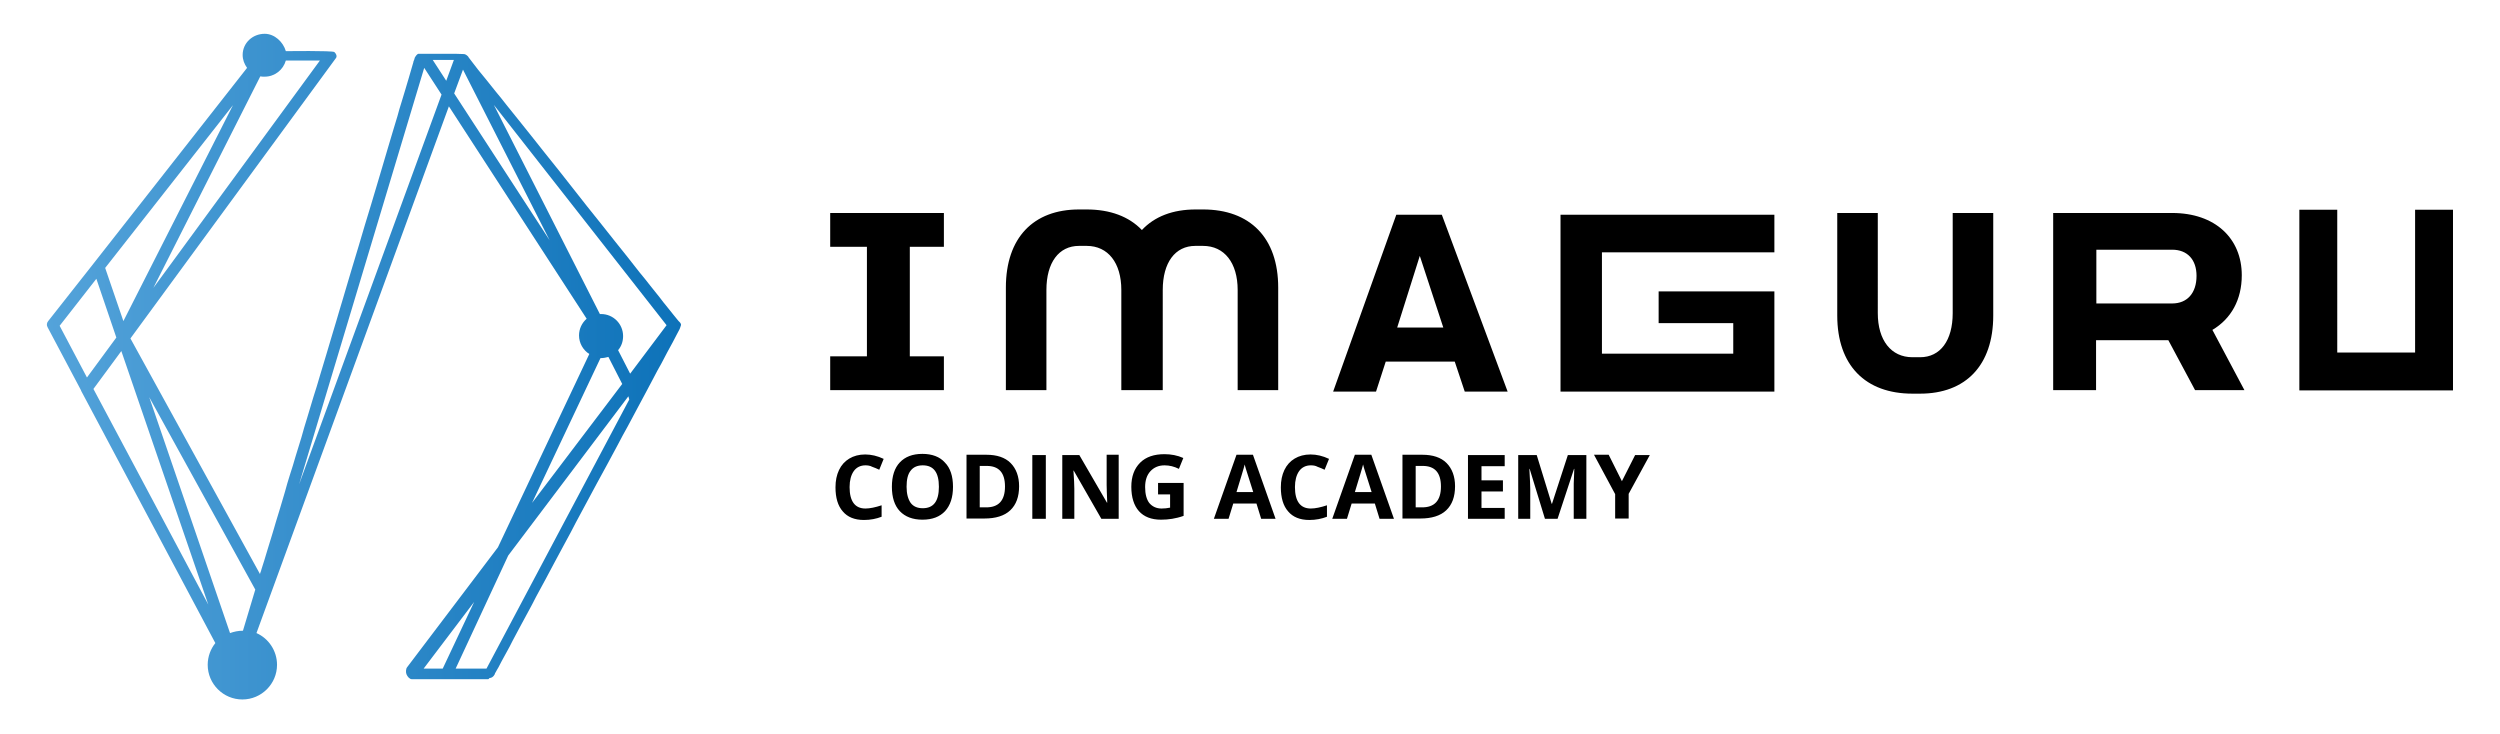 <?xml version="1.0" encoding="UTF-8"?> <svg xmlns="http://www.w3.org/2000/svg" viewBox="0 0 851 250"> <style>.st0{fill:url(#SVGID_1_)}.st1{fill:#424242}.st2{fill:#000}.st3,.st4,.st5{fill:none;stroke-miterlimit:10}.st3{stroke-width:2;stroke:#424242}.st4,.st5{stroke:#fff}.st5{stroke-width:4}.st6{opacity:.5}.st7{fill:url(#SVGID_2_)}.st8{fill:url(#SVGID_3_)}.st9{fill:url(#SVGID_4_)}.st10{fill:url(#SVGID_5_)}.st11{fill:url(#SVGID_6_)}.st12{fill:url(#SVGID_7_)}.st13{fill:url(#SVGID_8_)}.st14{fill:url(#SVGID_9_)}.st15{fill:url(#SVGID_10_)}.st16{fill:url(#SVGID_11_)}.st17{fill:url(#SVGID_12_)}.st18{fill:url(#SVGID_13_)}.st19{fill:url(#SVGID_14_)}.st20{fill:url(#SVGID_15_)}.st21{fill:url(#SVGID_16_)}.st22{fill:url(#SVGID_17_)}.st23{fill:url(#SVGID_18_)}.st24{fill:url(#SVGID_19_)}.st25{fill:url(#SVGID_20_)}.st26{fill:url(#SVGID_21_)}.st27{fill:url(#SVGID_22_)}.st28{fill:url(#SVGID_23_)}.st29{fill:url(#SVGID_24_)}.st30{fill:url(#SVGID_25_)}.st31{fill:url(#SVGID_26_)}.st32{fill:url(#SVGID_27_)}.st33{fill:url(#SVGID_28_)}.st34{fill:url(#SVGID_29_)}.st35{fill:url(#SVGID_30_)}.st36{fill:url(#SVGID_31_)}.st37{fill:url(#SVGID_32_)}.st38{fill:url(#SVGID_33_)}.st39{fill:url(#SVGID_34_)}.st40{fill:url(#SVGID_35_)}.st41{fill:url(#SVGID_36_)}.st42{fill:url(#SVGID_37_)}.st43{fill:url(#SVGID_38_)}.st44{fill:url(#SVGID_39_)}.st45{fill:url(#SVGID_40_)}.st46{fill:url(#SVGID_41_)}.st47{fill:url(#SVGID_42_)}.st48{fill:url(#SVGID_43_)}.st49{fill:url(#SVGID_44_)}.st50{fill:url(#SVGID_45_)}.st51{fill:url(#SVGID_46_)}.st52{fill:url(#SVGID_47_)}.st53{fill:url(#SVGID_48_)}.st54{fill:url(#SVGID_49_)}.st55{fill:url(#SVGID_50_)}.st56{fill:url(#SVGID_51_)}.st57{fill:url(#SVGID_52_)}.st58{fill:url(#SVGID_53_)}.st59{fill:url(#SVGID_54_)}.st60{fill:url(#SVGID_55_)}.st61{fill:url(#SVGID_56_)}.st62{fill:url(#SVGID_57_)}.st63{fill:url(#SVGID_58_)}.st64{fill:url(#SVGID_59_)}.st65{fill:url(#SVGID_60_)}.st66{fill:url(#SVGID_61_)}.st67{fill:url(#SVGID_62_)}.st68{fill:url(#SVGID_63_)}.st69{fill:url(#SVGID_64_)}.st70{fill:url(#SVGID_65_)}.st71{fill:url(#SVGID_66_)}.st72{fill:url(#SVGID_67_)}.st73{fill:url(#SVGID_68_)}.st74{fill:url(#SVGID_69_)}.st75{fill:url(#SVGID_70_)}.st76{fill:url(#SVGID_71_)}.st77{fill:url(#SVGID_72_)}.st78{fill:url(#SVGID_73_)}.st79{fill:url(#SVGID_74_)}.st80{fill:url(#SVGID_75_)}.st81{fill:url(#SVGID_76_)}.st82{fill:url(#SVGID_77_)}.st83{fill:url(#SVGID_78_)}.st84{fill:url(#SVGID_79_)}.st85{fill:url(#SVGID_80_)}.st86{fill:url(#SVGID_81_)}.st87{fill:url(#SVGID_82_)}.st88{fill:url(#SVGID_83_)}.st89{fill:url(#SVGID_84_)}.st90{fill:url(#SVGID_85_)}.st91{fill:url(#SVGID_86_)}.st92{fill:url(#SVGID_87_)}.st93{fill:url(#SVGID_88_)}.st94{fill:url(#SVGID_89_)}.st95{fill:url(#SVGID_90_)}.st96{fill:url(#SVGID_91_)}.st97{fill:url(#SVGID_92_)}.st98{fill:url(#SVGID_93_)}.st99{fill:url(#SVGID_94_)}.st100{fill:url(#SVGID_95_)}.st101{fill:url(#SVGID_96_)}.st102{fill:url(#SVGID_97_)}.st103{fill:url(#SVGID_98_)}.st104{fill:url(#SVGID_99_)}.st105{fill:url(#SVGID_100_)}.st106{fill:url(#SVGID_101_)}.st107{fill:url(#SVGID_102_)}.st108{fill:url(#SVGID_103_)}.st109{fill:url(#SVGID_104_)}.st110{fill:url(#SVGID_105_)}.st111{fill:url(#SVGID_106_)}.st112{fill:url(#SVGID_107_)}.st113{fill:url(#SVGID_108_)}.st114{fill:url(#SVGID_109_)}.st115{fill:url(#SVGID_110_)}.st116{fill:url(#SVGID_111_)}.st117{fill:url(#SVGID_112_)}.st118{fill:url(#SVGID_113_)}.st119{fill:url(#SVGID_114_)}.st120{fill:url(#SVGID_115_)}.st121{fill:url(#SVGID_116_)}.st122{fill:url(#SVGID_117_)}.st123{fill:url(#SVGID_118_)}.st124{fill:url(#SVGID_119_)}.st125{fill:url(#SVGID_120_)}.st126{fill:url(#SVGID_121_)}.st127{fill:url(#SVGID_122_)}.st128{fill:url(#SVGID_123_)}.st129{fill:url(#SVGID_124_)}.st130{fill:url(#SVGID_125_)}.st131{fill:url(#SVGID_126_)}.st132{fill:url(#SVGID_127_)}.st133{fill:url(#SVGID_128_)}.st134{fill:url(#SVGID_129_)}.st135{fill:url(#SVGID_130_)}.st136{fill:url(#SVGID_131_)}.st137{fill:url(#SVGID_132_)}.st138{fill:url(#SVGID_133_)}.st139{fill:url(#SVGID_134_)}.st140{fill:url(#SVGID_135_)}.st141{fill:url(#SVGID_136_)}.st142{fill:url(#SVGID_137_)}.st143{fill:url(#SVGID_138_)}.st144{fill:url(#SVGID_139_)}.st145{fill:url(#SVGID_140_)}.st146{fill:url(#SVGID_141_)}.st147{fill:url(#SVGID_142_)}.st148{fill:url(#SVGID_143_)}.st149{fill:url(#SVGID_144_)}.st150{fill:url(#SVGID_145_)}.st151{fill:url(#SVGID_146_)}.st152{fill:url(#SVGID_147_)}.st153{fill:url(#SVGID_148_)}.st154{fill:url(#SVGID_149_)}.st155{fill:url(#SVGID_150_)}.st156{fill:url(#SVGID_151_)}.st157{fill:url(#SVGID_152_)}.st158{fill:url(#SVGID_153_)}.st159{fill:url(#SVGID_154_)}.st160{fill:url(#SVGID_155_)}.st161{fill:url(#SVGID_156_)}.st162{fill:url(#SVGID_157_)}.st163{fill:url(#SVGID_158_)}.st164{fill:url(#SVGID_159_)}.st165{fill:url(#SVGID_160_)}.st166{fill:url(#SVGID_161_)}.st167{fill:url(#SVGID_162_)}.st168{fill:url(#SVGID_163_)}.st169{fill:url(#SVGID_164_)}.st170{fill:url(#SVGID_165_)}.st171{fill:url(#SVGID_166_)}.st172{fill:url(#SVGID_167_)}.st173{fill:url(#SVGID_168_)}.st174{fill:url(#SVGID_169_)}.st175{fill:url(#SVGID_170_)}.st176{fill:url(#SVGID_171_)}.st177{fill:url(#SVGID_172_)}.st178{fill:url(#SVGID_173_)}.st179{fill:url(#SVGID_174_)}.st180{fill:url(#SVGID_175_)}.st181{fill:url(#SVGID_176_)}.st182{fill:url(#SVGID_177_)}.st183{fill:url(#SVGID_178_)}.st184{fill:url(#SVGID_179_)}.st185{fill:url(#SVGID_180_)}.st186{fill:url(#SVGID_181_)}.st187{fill:url(#SVGID_182_)}.st188{fill:url(#SVGID_183_)}.st189{fill:url(#SVGID_184_)}.st190{fill:url(#SVGID_185_)}.st191{fill:url(#SVGID_186_)}.st192{fill:url(#SVGID_187_)}.st193{fill:url(#SVGID_188_)}.st194{fill:url(#SVGID_189_)}.st195{fill:url(#SVGID_190_)}.st196{fill:url(#SVGID_191_)}.st197{fill:url(#SVGID_192_)}.st198{fill:url(#SVGID_193_)}.st199{fill:url(#SVGID_194_)}.st200{fill:url(#SVGID_195_)}.st201{fill:url(#SVGID_196_)}.st202{fill:url(#SVGID_197_)}.st203{fill:url(#SVGID_198_)}.st204{fill:url(#SVGID_199_)}.st205{fill:url(#SVGID_200_)}.st206{fill:url(#SVGID_201_)}.st207{fill:url(#SVGID_202_)}.st208{fill:url(#SVGID_203_)}.st209{fill:url(#SVGID_204_)}.st210{fill:url(#SVGID_205_)}.st211{fill:url(#SVGID_206_)}.st212{fill:url(#SVGID_207_)}.st213{fill:url(#SVGID_208_)}.st214{fill:url(#SVGID_209_)}.st215{fill:#232323}.st216{fill:none;stroke:#000;stroke-width:3;stroke-linecap:round;stroke-miterlimit:10}.st216,.st217{stroke-linejoin:round}.st217,.st218,.st219,.st220,.st221{fill:none;stroke:#000;stroke-linecap:round}.st218{stroke-linejoin:round;stroke-dasharray:10.948,10.948}.st219,.st220,.st221{stroke-miterlimit:10}.st219{stroke-width:3}.st220,.st221{stroke-linejoin:round}.st221{fill-rule:evenodd;clip-rule:evenodd;stroke-width:3}.st222{fill:url(#SVGID_210_)}.st223{opacity:.5;stroke-miterlimit:10}.st223,.st224{fill:none;stroke:#f35e6d;stroke-width:3;stroke-linecap:round;stroke-linejoin:round}.st225{fill:#f35e6d}.st226,.st227,.st228{fill:none;stroke-miterlimit:10}.st226{stroke-width:4;stroke:url(#SVGID_211_)}.st227,.st228{stroke:#fff;stroke-dasharray:103.772,10.377}.st228{stroke-dasharray:103.106,10.31}.st229{fill:#1e1e1e}.st230{fill:none;stroke:url(#SVGID_212_);stroke-miterlimit:10}.st231{fill:url(#SVGID_213_)}.st232{fill:none;stroke:url(#SVGID_214_);stroke-miterlimit:10}.st233{fill:url(#SVGID_215_)}.st234{opacity:.5;stroke:url(#SVGID_216_)}.st234,.st235,.st236{fill:none;stroke-miterlimit:10}.st235{opacity:.5;stroke:url(#SVGID_217_)}.st236{stroke:url(#SVGID_218_)}.st237{fill:url(#SVGID_219_)}.st238{opacity:.5;stroke:url(#SVGID_220_)}.st238,.st239,.st240{fill:none;stroke-miterlimit:10}.st239{opacity:.5;stroke:url(#SVGID_221_)}.st240{stroke:url(#SVGID_222_)}.st241{fill:url(#SVGID_223_)}.st242{fill:none;stroke:url(#SVGID_224_);stroke-miterlimit:10}.st243{fill:url(#SVGID_225_)}.st244{fill:url(#SVGID_226_)}.st245{fill:url(#SVGID_227_)}.st246{fill:url(#SVGID_228_)}.st247{fill:url(#SVGID_229_)}.st248{fill:url(#SVGID_230_)}.st249{fill:url(#SVGID_231_)}.st250{fill:url(#SVGID_232_)}.st251{fill:url(#SVGID_233_)}.st252{fill:url(#SVGID_234_)}.st253{fill:url(#SVGID_235_)}.st254{fill:url(#SVGID_236_)}.st255{fill:url(#SVGID_237_)}.st256{fill:url(#SVGID_238_)}.st257{fill:url(#SVGID_239_)}.st258{fill:url(#SVGID_240_)}.st259{fill:url(#SVGID_241_)}.st260{fill:url(#SVGID_242_)}.st261{fill:url(#SVGID_243_)}.st262{fill:url(#SVGID_244_)}.st263{fill:url(#SVGID_245_)}.st264{fill:url(#SVGID_246_)}.st265{fill:url(#SVGID_247_)}.st266{fill:url(#SVGID_248_)}.st267{fill:url(#SVGID_249_)}.st268{fill:url(#SVGID_250_)}.st269{fill:url(#SVGID_251_)}.st270{fill:url(#SVGID_252_)}.st271{fill:url(#SVGID_253_)}.st272{fill:url(#SVGID_254_)}.st273{fill:url(#SVGID_255_)}.st274{fill:url(#SVGID_256_)}.st275{fill:url(#SVGID_257_)}.st276{fill:url(#SVGID_258_)}.st277{fill:#433e3d}.st278{fill:none;stroke:url(#SVGID_259_);stroke-miterlimit:10}.st279{fill:url(#SVGID_260_)}.st280{fill:none;stroke:url(#SVGID_261_);stroke-miterlimit:10}.st281{fill:url(#SVGID_262_)}.st282{opacity:.5;stroke:url(#SVGID_263_)}.st282,.st283,.st284{fill:none;stroke-miterlimit:10}.st283{opacity:.5;stroke:url(#SVGID_264_)}.st284{stroke:url(#SVGID_265_)}.st285{fill:url(#SVGID_266_)}.st286,.st287{fill:none;stroke-miterlimit:10}.st286{opacity:.5;stroke:url(#SVGID_267_)}.st287{stroke:url(#SVGID_268_)}.st288{fill:url(#SVGID_269_)}.st289{fill:none;stroke:url(#SVGID_270_);stroke-miterlimit:10}.st290{fill:url(#SVGID_271_)}</style> <g id="Слой_6"> <linearGradient id="SVGID_1_" gradientUnits="userSpaceOnUse" x1="16" y1="125" x2="231.853" y2="125"> <stop offset="0" stop-color="#54a3da"></stop> <stop offset="1" stop-color="#0d72b9"></stop> </linearGradient> <path class="st0" d="M231.8 110.7c.1-.6-.4-1-.8-1.4-.2-.2-.3-.4-.5-.6-.4-.5-.9-1.1-1.3-1.6-.7-.8-1.3-1.7-2-2.5-.9-1.1-1.8-2.2-2.6-3.3-1.1-1.3-2.1-2.7-3.2-4-1.2-1.5-2.4-3.1-3.7-4.6-1.3-1.7-2.7-3.4-4-5.1-1.5-1.8-2.9-3.7-4.4-5.5-1.5-1.9-3.1-3.9-4.6-5.8l-4.8-6c-1.6-2-3.2-4.1-4.8-6.1-1.6-2-3.2-4.1-4.8-6.1l-4.8-6c-1.5-1.9-3.1-3.9-4.6-5.8-1.5-1.8-2.9-3.7-4.4-5.5-1.4-1.7-2.7-3.4-4.1-5.1-1.2-1.5-2.4-3.1-3.7-4.6-1.1-1.3-2.1-2.7-3.2-4l-2.7-3.3c-.7-.9-1.3-1.7-2-2.6-.4-.6-.9-1.1-1.3-1.7-.1-.2-.2-.4-.4-.5-.3-.3-.8-.6-1.2-.6-1 0-1.9-.1-3-.1h-12.4c-.5 0-1 .8-1.3 1.3-.1.2-.1.5-.2.7-.1.3-.3.6-.3.9-.2.8-.5 1.6-.7 2.4-.3 1-.6 2.1-.9 3.1-.4 1.2-.7 2.5-1.1 3.7-.4 1.4-.9 2.9-1.3 4.3-.5 1.6-1 3.2-1.4 4.8-.5 1.8-1.1 3.5-1.6 5.3-.6 1.9-1.1 3.8-1.7 5.7-.6 2-1.2 4.1-1.8 6.1-.6 2.1-1.3 4.3-1.9 6.4-.7 2.2-1.3 4.5-2 6.7l-2.1 6.9c-.7 2.4-1.4 4.8-2.1 7.1-.7 2.4-1.5 4.9-2.2 7.3-.7 2.5-1.5 4.9-2.2 7.4-.7 2.5-1.5 5-2.2 7.4-.7 2.5-1.5 5-2.2 7.4-.7 2.5-1.5 4.9-2.2 7.4-.7 2.4-1.5 4.9-2.2 7.3-.7 2.4-1.4 4.8-2.2 7.2-.7 2.3-1.4 4.7-2.1 7-.7 2.3-1.4 4.5-2 6.8-.7 2.2-1.3 4.3-2 6.5-.6 2.1-1.2 4.1-1.9 6.2-.6 1.9-1.2 3.9-1.7 5.8-.5 1.8-1.1 3.6-1.6 5.4-.5 1.6-1 3.3-1.5 4.9-.4 1.5-.9 3-1.3 4.4l-1.2 3.9c-.3 1.1-.7 2.2-1 3.3-.3.9-.5 1.8-.8 2.6-.2.6-.4 1.3-.6 1.9-.1.4-.2.8-.4 1.2 0 .1-.1.3-.1.4l-44.1-80.2 70-95.5c.4-.6 0-1.5-.6-2-.8-.5-16.5-.3-16.5-.3-.9-3.1-3.8-5.9-7.2-5.9-4.1 0-7.5 3.1-7.5 7.2 0 1.7.6 3.1 1.5 4.4L32 89.5l-15.6 19.8c-.5.6-.6 1.4-.2 2.1l11.4 21.5v.1l45.7 85.9c-1.6 2-2.6 4.6-2.6 7.4 0 6.5 5.3 11.8 11.8 11.8 6.5 0 11.8-5.3 11.8-11.8 0-4.8-2.9-9-7-10.8l65.5-179.3 46.9 72.3c-1.6 1.4-2.6 3.4-2.6 5.7 0 2.6 1.4 5 3.5 6.3l-31.1 65.8-30.9 40.8c-.5.6-.5 1.9-.2 2.5.3.7 1 1.6 1.8 1.6h26c.2 0 .3-.4.5-.4.6 0 1.3-.5 1.6-1.1.1-.1.2-.4.2-.5.1-.2.2-.3.3-.5.3-.5.5-1 .8-1.4.4-.8.8-1.5 1.2-2.3.6-1 1.1-2.1 1.7-3.1.7-1.3 1.4-2.5 2-3.8l2.4-4.5c.9-1.7 1.8-3.3 2.7-5 1-1.8 2-3.7 2.9-5.5 1.1-2 2.1-3.9 3.2-5.9 1.1-2.1 2.2-4.1 3.3-6.2 1.2-2.2 2.3-4.3 3.5-6.5 1.2-2.2 2.4-4.4 3.5-6.6 1.2-2.2 2.4-4.5 3.6-6.7 1.2-2.2 2.4-4.5 3.6-6.7l3.6-6.6c1.2-2.2 2.3-4.3 3.5-6.5 1.1-2.1 2.2-4.2 3.4-6.3 1.1-2 2.1-4 3.2-6 1-1.9 2-3.7 3-5.6l2.7-5.1c.8-1.5 1.6-3.1 2.5-4.6.7-1.3 1.4-2.6 2.1-4l1.8-3.3c.4-.8.9-1.7 1.3-2.5.3-.6.6-1.1.9-1.7.3-.5.4-1.1.6-1.6 0 .1 0 .1 0 0zM88.6 26c.5.1 1 .1 1.5.1 3.4 0 6.3-2.3 7.2-5.5h11.6L52.2 98l36.4-72zm-9.3 9.8L42 109.3l-6.2-18.1 43.5-55.4zm-59 75.1l12.5-16 6.8 20-10 13.6-9.3-17.6zm11.5 21.5l9.5-12.9 29.6 86.3-39.1-73.4zm50.9 82.3s-.1 0 0 0c-1.6 0-3 .3-4.4.8l-27.5-80.3 36.1 65.5-4.2 14zm19.1-49.8l42.6-141.8 5.9 9.1-48.5 132.7zm50.1-137.4l-4.6-7.1h7.2l-2.6 7.1zm2.7 4.3l3-8.1 29.5 58.1-32.5-50zm49.8 90.1h.2c.9 0 1.7-.2 2.5-.4l4.7 9.2-30.7 40.5 23.3-49.3zm-60.2 105.7l17.2-22.7-10.7 22.7h-6.5zm21.4 0h-10.5l17.9-38.5 40.9-54.2.3 1.1-48.6 91.6zm48.9-100.4l-4.1-8c1.1-1.3 1.7-2.9 1.7-4.8 0-4.1-3.3-7.5-7.5-7.5h-.4l-36.1-71.2 58.8 75-12.4 16.5z"></path> <path class="st2" d="M491.3 111.5h-15.7l7.7-24.4 8 24.4zm3.9 11.6l3.4 10.2h14.6l-22.4-60.2h-15.5l-21.5 60.2h14.6l3.3-10.2h23.5zm-185.5-1.8V84h11.6V72.5h-38.7V84h12.5v37.3h-12.5v11.5h38.7v-11.5h-11.6zM835 132.9V71.4h-12.9V120h-26.5V71.4h-12.9v61.5H835zM678.5 72.5h-13.8v34.1c0 9.3-4.2 15-11.1 15H651c-7.3 0-11.8-5.8-11.8-15V72.5h-13.8v34.9c0 17 9.6 26.6 25.6 26.6h2.6c15.5 0 24.9-9.6 24.9-26.6V72.5zm35.1 30.8V85h25.8c5.2 0 8.3 3.4 8.3 8.9 0 5.9-3.2 9.4-8.3 9.4h-25.8zm-14.7 29.5h14.6v-17h24.6l9.1 17H764l-10.9-20.5c6.4-3.8 10-10.3 10-18.6 0-12.5-9-21.2-23.7-21.2h-40.5v60.3zm-94.9.5V99.2h-39.4V110H590v10.4h-44.7V85.9H604V73.1h-72.8v60.2H604zm-168.9-.5V97.9c0-17-9.6-26.6-25.6-26.6H407c-7.8 0-14 2.4-18.3 7-4.4-4.6-10.8-7-18.8-7h-2.6c-15.5 0-24.9 9.6-24.9 26.6v34.9h13.8V98.7c0-9.3 4.2-15 11.1-15h2.6c7.3 0 11.8 5.8 11.8 15v34.1h14.1V98.7c0-9.3 4.2-15 11.1-15h2.6c7.3 0 11.8 5.8 11.8 15v34.1h13.8zm-140.5 25.6c-1.7 0-3.1.7-4 2-.9 1.3-1.4 3.1-1.4 5.4 0 4.8 1.8 7.3 5.4 7.3 1.5 0 3.4-.4 5.5-1.1v3.9c-1.8.7-3.8 1.1-6 1.1-3.2 0-5.6-1-7.2-2.9-1.7-1.9-2.5-4.7-2.5-8.2 0-2.3.4-4.2 1.2-5.9.8-1.7 2-3 3.5-3.9 1.5-.9 3.3-1.4 5.4-1.4 2.1 0 4.2.5 6.3 1.5l-1.5 3.7c-.8-.4-1.6-.7-2.4-1-.7-.4-1.6-.5-2.3-.5zm29.8 7.3c0 3.6-.9 6.3-2.7 8.3-1.8 1.9-4.3 2.9-7.7 2.9-3.3 0-5.9-1-7.7-2.9-1.8-1.9-2.7-4.7-2.7-8.3 0-3.6.9-6.4 2.7-8.3 1.8-1.9 4.3-2.9 7.7-2.9 3.3 0 5.9 1 7.6 2.9 1.9 1.9 2.8 4.7 2.8 8.3zm-15.8 0c0 2.4.5 4.2 1.4 5.5.9 1.2 2.3 1.8 4.1 1.8 3.7 0 5.5-2.4 5.5-7.3s-1.8-7.3-5.5-7.3c-1.8 0-3.2.6-4.1 1.8-1 1.2-1.4 3.1-1.4 5.5zm38.3-.2c0 3.6-1 6.3-3 8.2-2 1.9-5 2.8-8.8 2.8H329v-21.7h6.8c3.5 0 6.3.9 8.2 2.8 1.9 1.9 2.9 4.6 2.9 7.9zm-4.8.1c0-4.7-2.1-7-6.2-7h-2.4v14.1h2c4.4.1 6.6-2.3 6.6-7.1zm9.3 11v-21.7h4.6v21.7h-4.6zm29.3 0h-5.8l-9.4-16.4h-.1c.2 2.9.3 5 .3 6.2v10.2h-4.1v-21.7h5.8l9.4 16.2h.1c-.1-2.8-.2-4.8-.2-6v-10.3h4.1v21.8zm13.6-12.2h8.6v11.2c-1.4.5-2.7.8-3.9 1-1.2.2-2.5.3-3.8.3-3.3 0-5.8-1-7.5-2.9-1.7-1.9-2.6-4.7-2.6-8.3 0-3.5 1-6.2 3-8.2 2-2 4.8-2.9 8.3-2.9 2.2 0 4.4.4 6.4 1.3l-1.5 3.7c-1.6-.8-3.2-1.2-4.9-1.2-2 0-3.6.7-4.8 2-1.2 1.3-1.8 3.1-1.8 5.4 0 2.4.5 4.2 1.4 5.4 1 1.2 2.4 1.9 4.2 1.9 1 0 1.9-.1 2.9-.3v-4.5h-4.1v-3.9zm35 12.2l-1.6-5.2h-7.9l-1.6 5.2h-5l7.7-21.8h5.6l7.7 21.8h-4.9zm-2.7-9.1c-1.5-4.7-2.3-7.3-2.5-7.9-.2-.6-.3-1.1-.4-1.5-.3 1.3-1.3 4.4-2.8 9.4h5.7zm19.6-9.1c-1.7 0-3.1.7-4 2-.9 1.3-1.4 3.1-1.4 5.4 0 4.8 1.8 7.3 5.4 7.3 1.5 0 3.4-.4 5.5-1.1v3.9c-1.8.7-3.8 1.1-6 1.1-3.2 0-5.6-1-7.2-2.9-1.7-1.9-2.5-4.7-2.5-8.2 0-2.3.4-4.2 1.2-5.9.8-1.7 2-3 3.5-3.9 1.5-.9 3.3-1.4 5.4-1.4 2.1 0 4.2.5 6.3 1.5l-1.5 3.7c-.8-.4-1.6-.7-2.4-1-.7-.4-1.5-.5-2.3-.5zm23.4 18.2l-1.6-5.2h-7.9l-1.6 5.2h-5l7.7-21.8h5.6l7.7 21.8h-4.9zm-2.7-9.1c-1.5-4.7-2.3-7.3-2.5-7.9-.2-.6-.3-1.1-.4-1.5-.3 1.3-1.3 4.4-2.8 9.4h5.7zm28.4-2c0 3.6-1 6.3-3 8.2-2 1.9-5 2.8-8.8 2.8h-6.1v-21.7h6.8c3.5 0 6.3.9 8.2 2.8 1.9 1.9 2.9 4.6 2.9 7.9zm-4.8.1c0-4.7-2.1-7-6.2-7h-2.4v14.1h2c4.4.1 6.6-2.3 6.6-7.1zm21.7 11h-12.5v-21.7h12.5v3.8h-7.9v4.8h7.3v3.8h-7.3v5.6h7.9v3.7zm13.7 0l-5.2-17h-.1c.2 3.5.3 5.8.3 6.9v10.1h-4.1v-21.7h6.3l5.1 16.6h.1l5.4-16.6h6.3v21.7h-4.3v-12c0-.6.1-2.3.2-5h-.1l-5.6 17h-4.3zm26.2-12.8l4.5-8.9h5l-7.2 13.2v8.4h-4.6v-8.3l-7.2-13.4h5l4.5 9z"></path> </g> </svg> 